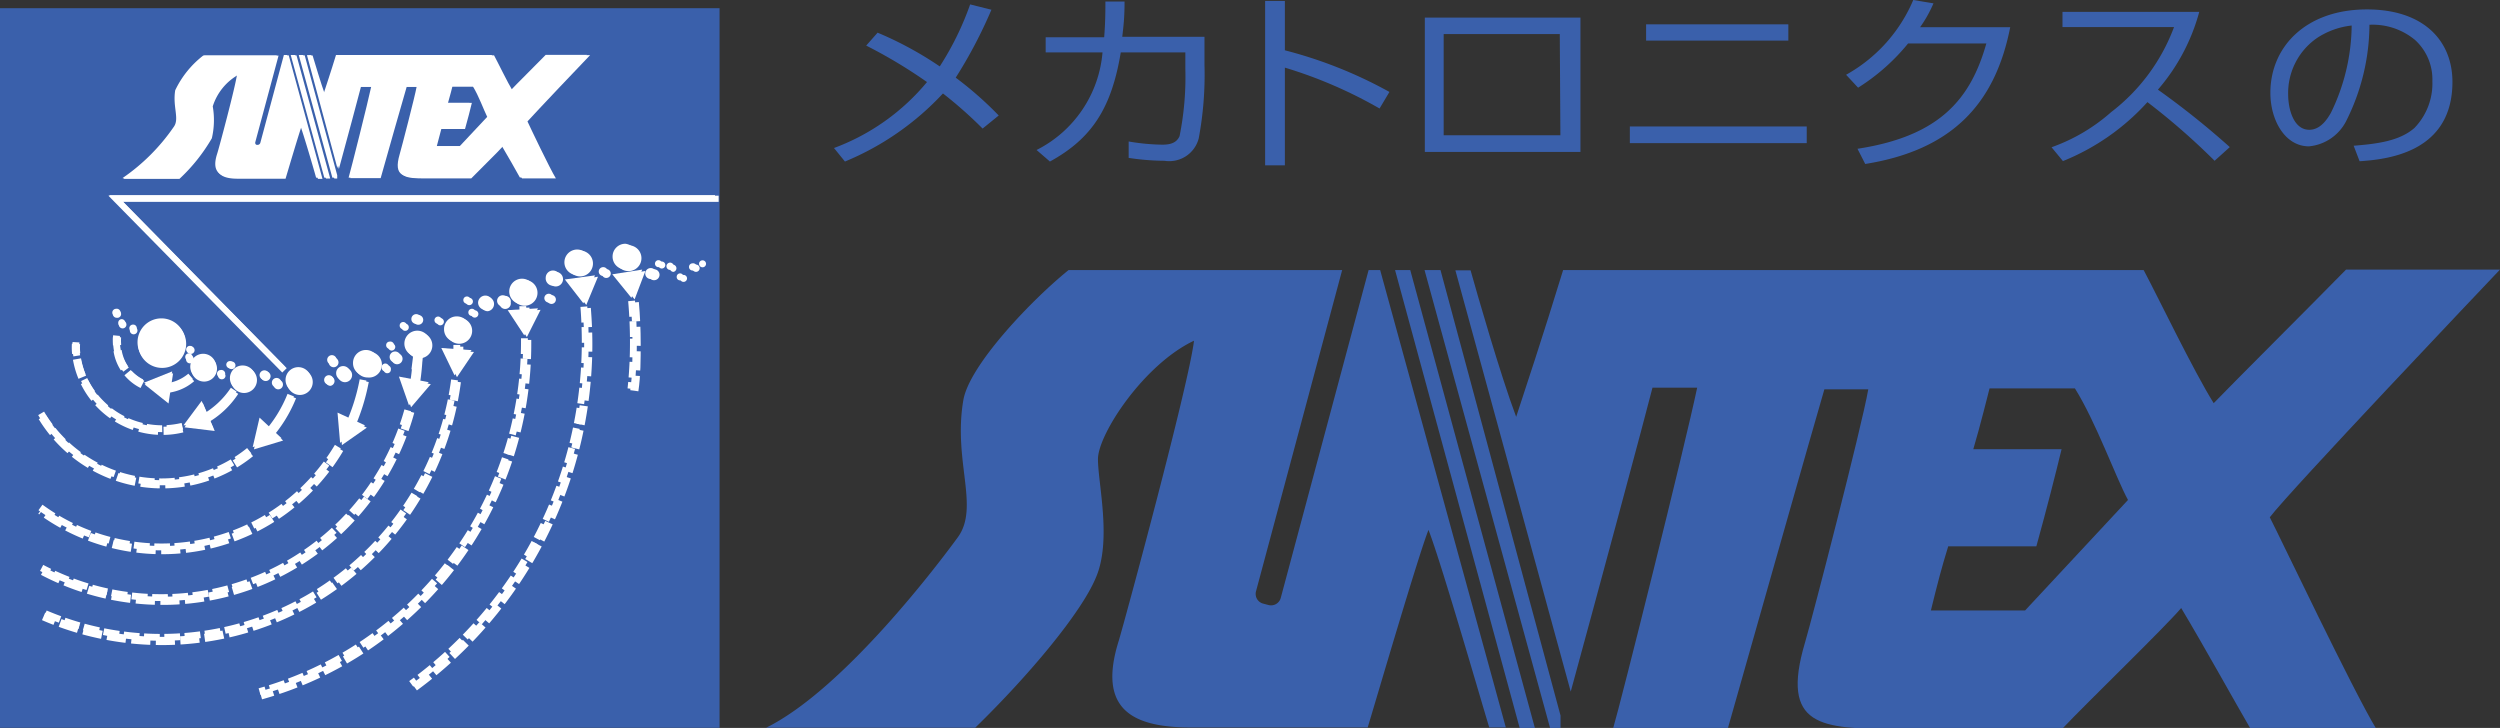 <svg xmlns="http://www.w3.org/2000/svg" viewBox="0 0 164.51 47.9"><rect x="0" y="0" width="164.51" height="47.9" fill="#333333" stroke="none"/><defs><style>.cls-1{fill:#3a60ab;}.cls-10,.cls-2,.cls-3,.cls-4,.cls-6,.cls-7,.cls-8,.cls-9{fill:none;stroke:#fff;}.cls-2,.cls-3,.cls-4{stroke-width:0.45px;}.cls-3{stroke-dasharray:3.18 0.45;}.cls-4{stroke-dasharray:1.04 0.3;}.cls-5{fill:#fff;}.cls-6{stroke-width:0.34px;}.cls-7,.cls-8,.cls-9{stroke-width:0.54px;}.cls-8{stroke-dasharray:3.83 0.54;}.cls-9{stroke-dasharray:1.25 0.36;}.cls-10{stroke-width:0.41px;}</style></defs><g id="レイヤー_2" data-name="レイヤー 2"><g id="ヘッダー"><path class="cls-1" d="M100,47.9h1L92.8,17.77h-1Z"/><path class="cls-1" d="M164.51,17.74H154.38c-2.35,2.4-7.34,7.37-8.71,8.79-1.32-2.1-3.72-7.1-4.61-8.76l-38.2,0c-1.27,4.16-2.59,8.14-3.09,9.66-1-2.64-2.59-8.17-3-9.64h-1l7.59,27.72c1.66-6.06,5-18.47,5.38-20h2.94c-.79,3.78-5,20.64-5.54,22.45h7.55c.83-2.93,5.88-20.73,6.36-22.34h2.89c-.44,2.5-3.7,15.1-4.16,16.65-1.66,5.58,1.08,5.69,5.92,5.69h11c1.66-1.76,6.75-6.67,7.83-7.95,1.47,2.45,3.67,6.42,4.56,7.94h8.27c-1.52-2.5-6.27-12.49-7-13.91C150.71,32.27,163.39,18.92,164.51,17.74ZM133.26,40.17h-6.2c.47-1.91.69-2.75,1.14-4.22H134c.69-2.49,1.26-4.74,1.66-6.39h-5.81c.4-1.32,1.07-4,1.07-4h5.62c1.39,2.23,2.68,5.84,3.49,7.34Z"/><path class="cls-1" d="M90.82,17.77h-.76L84.28,39.34a.66.66,0,0,1-.82.47l-.34-.09a.66.66,0,0,1-.47-.81l5.67-21.14h-18C68,19.63,63.78,24,63.39,26.34c-.68,4,1.08,7-.35,9C61.83,37,55.55,45.35,50.41,47.89H64.17c3.72-3.63,7-7.63,7.93-9.85,1.08-2.45.15-6.21.15-7.83s3-6.22,6.32-7.79C78.23,25.31,74,40.9,73.62,42.16c-1.42,4.51.88,5.71,4.75,5.71H90c.78-2.59,3.33-11.3,4-13,.83,2.11,3.47,11.28,4,13h1.09Z"/><path class="cls-1" d="M94.79,17.77H93.74L102,47.9h.69v-.81Z"/><path class="cls-1" d="M64.66,8.46a27.76,27.76,0,0,0-2.61-2.31,18.37,18.37,0,0,1-6.45,4.48l-.72-.89A14.49,14.49,0,0,0,61,5.4,32.5,32.5,0,0,0,57,3l.75-.85a23.28,23.28,0,0,1,4.09,2.22,19.39,19.39,0,0,0,2-4.08l1.4.35a30.75,30.75,0,0,1-2.35,4.47,23.44,23.44,0,0,1,2.83,2.49Z"/><path class="cls-1" d="M79.26,2.42V4.26a22.83,22.83,0,0,1-.38,4.85,2,2,0,0,1-2.25,1.47,16.16,16.16,0,0,1-2.36-.19V9.31a14,14,0,0,0,2.22.21c.57,0,.94-.14,1.13-.56A19.72,19.72,0,0,0,78,4.51V3.45H73.75c-.61,3.7-1.93,5.68-4.66,7.18l-.88-.76a7.93,7.93,0,0,0,4.34-6.42H68.81v-1h3.85c.07-.92.08-1.52.08-2.35L74,.1c0,1.1-.07,1.6-.15,2.32Z"/><path class="cls-1" d="M84.55.06V3.31a29.14,29.14,0,0,1,6.88,2.74l-.65,1.09a29.67,29.67,0,0,0-6.23-2.69v6.43h-1.3V.06Z"/><path class="cls-1" d="M102.68,8.9H95V2.24h7.64ZM93.76,1.16V10H104V1.16Z"/><path class="cls-1" d="M108.32,1.6V2.67h9.36V1.6Zm-1.07,6.72v1.1h11.64V8.32Z"/><path class="cls-1" d="M132.28,1.79c-1,5.09-3.87,8.09-9.54,9l-.51-1c5.43-.83,7.45-3.29,8.48-6.93h-5.15a13.46,13.46,0,0,1-3.29,2.91l-.79-.85A10.14,10.14,0,0,0,125.9,0l1.33.22a8.26,8.26,0,0,1-.88,1.57Z"/><path class="cls-1" d="M135.75,10.6a15.1,15.1,0,0,0,5.56-3.88,44.83,44.83,0,0,1,4.42,3.86l1-.9A54,54,0,0,0,142,5.9,13,13,0,0,0,144.72.78h-9v1h7.34a12.55,12.55,0,0,1-4.14,5.6A11.93,11.93,0,0,1,135,9.69Z"/><path class="cls-1" d="M154.88,9.59c1.48-.12,3-.29,4-1.17a4.21,4.21,0,0,0,1.18-3.08,3.51,3.51,0,0,0-1.14-2.71,4.36,4.36,0,0,0-3-1A14.24,14.24,0,0,1,154.37,8a3.07,3.07,0,0,1-2.43,1.63c-1.58,0-2.54-1.72-2.54-3.52,0-3.05,2.36-5.49,6.35-5.49,3.76,0,5.63,2.08,5.63,4.77,0,4.66-4.31,5.1-6.11,5.22ZM152.5,2.48a4.4,4.4,0,0,0-1.93,3.74c0,.92.34,2.32,1.39,2.32.71,0,1.16-.65,1.43-1.13a13.35,13.35,0,0,0,1.36-5.73A5.16,5.16,0,0,0,152.5,2.48Z"/><path class="cls-2" d="M23.89,25a13,13,0,0,1-1,3.12"/><path class="cls-2" d="M27.43,22.51c0,.4,0,.79-.05,1.18a15.77,15.77,0,0,1-.22,1.83"/><path class="cls-2" d="M30.06,22.7c0,.44,0,.87,0,1.3"/><path class="cls-3" d="M34.4,20.15c0,.37.07.74.08,1.12"/><path class="cls-4" d="M9.32,25.17a3,3,0,0,1-1.65-2.66,2.12,2.12,0,0,1,0-.44"/><path class="cls-4" d="M12,28.05a5.92,5.92,0,0,1-1.34.16A5.69,5.69,0,0,1,5,23a3.87,3.87,0,0,1,0-.48"/><path class="cls-4" d="M16.4,29.66A9.19,9.19,0,0,1,2.62,27.05"/><path class="cls-4" d="M22.23,29.39a13.5,13.5,0,0,1-19.57,4"/><path class="cls-4" d="M26.83,27A16.83,16.83,0,0,1,2.74,37.37"/><path class="cls-4" d="M29.91,25a19.46,19.46,0,0,1-27,15.35"/><path class="cls-4" d="M34.51,22.26v.25a23.91,23.91,0,0,1-17.43,23"/><path class="cls-4" d="M38.42,20.18c.06.77.09,1.55.09,2.33A27.8,27.8,0,0,1,27.06,45"/><path class="cls-4" d="M41.56,19.8c.08.9.12,1.8.12,2.71a28.29,28.29,0,0,1-.16,3.07"/><polygon class="cls-5" points="22.38 29.14 22.21 27.15 24.02 27.99 22.38 29.14"/><polygon class="cls-5" points="26.91 26.67 26.25 24.78 28.21 25.15 26.91 26.67"/><polygon class="cls-5" points="29.91 24.7 29.04 22.9 31.03 23.04 29.91 24.7"/><polygon class="cls-5" points="34.5 22.07 33.41 20.41 35.4 20.29 34.5 22.07"/><polygon class="cls-5" points="38.39 19.96 37.17 18.39 39.15 18.12 38.39 19.96"/><polygon class="cls-5" points="41.55 19.6 40.29 18.05 42.26 17.74 41.55 19.6"/><path class="cls-5" d="M21.34,11.69h.28L19.41,3.62h-.28Z"/><path class="cls-5" d="M38.63,3.61H35.91c-.62.64-2,2-2.33,2.36-.35-.57-1-1.91-1.23-2.35H22.11c-.34,1.12-.7,2.18-.83,2.59-.26-.71-.7-2.19-.81-2.58H20.2l2,7.43c.44-1.63,1.34-5,1.45-5.37h.78c-.21,1-1.35,5.53-1.49,6h2c.22-.79,1.58-5.55,1.71-6h.77c-.12.67-1,4.05-1.12,4.46-.44,1.5.29,1.53,1.59,1.53h3c.44-.47,1.8-1.79,2.1-2.13.39.66,1,1.72,1.22,2.13h2.21C36,11,34.76,8.34,34.58,8,34.93,7.5,38.33,3.92,38.63,3.61Zm-8.37,6H28.59c.14-.51.19-.74.31-1.13h1.55c.18-.67.33-1.27.44-1.71H29.33c.11-.36.29-1.08.29-1.08h1.5c.38.61.72,1.56.94,2Z"/><path class="cls-5" d="M18.88,3.62h-.2L17.13,9.4a.19.19,0,0,1-.22.13l-.09,0a.17.17,0,0,1-.12-.22l1.51-5.66H13.38a6.31,6.31,0,0,0-1.85,2.29c-.18,1.08.29,1.87-.09,2.4a13,13,0,0,1-3.38,3.38h3.68a11.12,11.12,0,0,0,2.13-2.64,5.17,5.17,0,0,0,0-2.1A3.56,3.56,0,0,1,15.6,4.87c-.09.77-1.22,5-1.32,5.28-.38,1.21.23,1.53,1.27,1.53h3.12c.21-.69.89-3,1.07-3.47.22.57.93,3,1.06,3.48h.29Z"/><path class="cls-5" d="M19.94,3.62h-.28l2.21,8.07h.19v-.21Z"/><polyline class="cls-6" points="18.63 24.25 7.58 13.01 47.05 13.01"/><path class="cls-5" d="M18.79,25a.84.84,0,0,1,1.68,0,.84.84,0,0,1-1.68,0Z"/><path class="cls-5" d="M23.23,23.9a.85.85,0,1,1,.85.83A.83.83,0,0,1,23.23,23.9Z"/><path class="cls-5" d="M26.61,22.62a.85.85,0,1,1,.84.84A.85.85,0,0,1,26.61,22.62Z"/><path class="cls-5" d="M29.22,21.66a.83.83,0,0,1,.84-.84.84.84,0,0,1,.85.84.85.85,0,0,1-.85.85A.84.84,0,0,1,29.22,21.66Z"/><path class="cls-5" d="M33.51,19.18a.84.84,0,1,1,.84.84A.84.84,0,0,1,33.51,19.18Z"/><path class="cls-5" d="M37.14,17.25a.84.84,0,1,1,.84.85A.84.84,0,0,1,37.14,17.25Z"/><path class="cls-5" d="M40.31,16.88a.84.84,0,0,1,.84-.84.85.85,0,0,1,0,1.69A.84.84,0,0,1,40.31,16.88Z"/><path class="cls-5" d="M21.33,25a.31.31,0,0,1,.31-.31.31.31,0,1,1,0,.62A.31.31,0,0,1,21.33,25Z"/><path class="cls-5" d="M25.12,24.21a.24.24,0,1,1,.47,0,.23.23,0,0,1-.23.23A.23.23,0,0,1,25.12,24.21Z"/><path class="cls-5" d="M25.41,22.71a.23.23,0,0,1,.23-.23.24.24,0,1,1,0,.47A.23.23,0,0,1,25.41,22.71Z"/><path class="cls-5" d="M26.3,21.43a.23.23,0,0,1,.23-.24.24.24,0,0,1,.24.24.23.23,0,0,1-.24.23A.23.23,0,0,1,26.3,21.43Z"/><path class="cls-5" d="M28.59,21.07a.24.24,0,1,1,.48,0,.24.24,0,0,1-.48,0Z"/><path class="cls-5" d="M30.49,19.74a.23.23,0,0,1,.23-.23.23.23,0,0,1,.24.23.24.24,0,0,1-.24.24A.23.23,0,0,1,30.49,19.74Z"/><path class="cls-5" d="M30.82,20.55a.23.23,0,0,1,.23-.23.23.23,0,0,1,.24.23.24.24,0,0,1-.24.24A.23.23,0,0,1,30.82,20.55Z"/><path class="cls-5" d="M35.82,19.62a.29.29,0,0,1,.28-.29.29.29,0,0,1,.3.29.3.3,0,0,1-.3.29A.3.3,0,0,1,35.82,19.62Z"/><path class="cls-5" d="M39.4,17.87a.29.29,0,0,1,.3-.29.29.29,0,0,1,0,.58A.29.29,0,0,1,39.4,17.87Z"/><path class="cls-5" d="M42.46,18a.36.36,0,0,1,.36-.36.37.37,0,0,1,.37.36.37.37,0,0,1-.37.36A.36.36,0,0,1,42.46,18Z"/><path class="cls-5" d="M27.07,21a.32.32,0,1,1,.31.31A.31.31,0,0,1,27.07,21Z"/><path class="cls-5" d="M31.46,19.92a.48.48,0,0,1,.48-.47.47.47,0,0,1,0,.94A.48.48,0,0,1,31.46,19.92Z"/><path class="cls-5" d="M35.91,18.28a.48.48,0,0,1,.47-.48.48.48,0,0,1,0,1A.48.48,0,0,1,35.91,18.28Z"/><path class="cls-5" d="M32.71,19.8a.37.37,0,1,1,.37.37A.38.38,0,0,1,32.71,19.8Z"/><path class="cls-5" d="M21.53,23.67a.31.31,0,1,1,.31.32A.31.31,0,0,1,21.53,23.67Z"/><path class="cls-5" d="M25.64,23.49a.36.36,0,1,1,.36.36A.36.36,0,0,1,25.64,23.49Z"/><path class="cls-5" d="M22.12,24.56a.46.46,0,0,1,.46-.47.47.47,0,0,1,.47.47.48.48,0,0,1-.47.47A.47.47,0,0,1,22.12,24.56Z"/><path class="cls-5" d="M43.1,17.35a.23.23,0,0,1,.46,0,.23.23,0,1,1-.46,0Z"/><path class="cls-5" d="M43.86,17.57a.24.24,0,1,1,.47,0,.24.24,0,0,1-.47,0Z"/><path class="cls-5" d="M44.53,18.22a.22.22,0,0,1,.22-.23.23.23,0,0,1,.23.23.23.23,0,0,1-.23.23A.22.22,0,0,1,44.53,18.22Z"/><path class="cls-5" d="M45.34,17.57a.23.23,0,0,1,.22-.24.24.24,0,1,1,0,.47A.23.23,0,0,1,45.34,17.57Z"/><path class="cls-5" d="M46,17.36a.23.23,0,0,1,.23-.23.23.23,0,0,1,0,.46A.23.23,0,0,1,46,17.36Z"/><rect class="cls-1" y="0.54" width="47.35" height="47.35"/><path class="cls-7" d="M12.6,24.88a2.93,2.93,0,0,1-1.93.72"/><path class="cls-7" d="M15.45,25.77a5.67,5.67,0,0,1-2,1.86"/><path class="cls-7" d="M19.23,26.11a9,9,0,0,1-1.66,2.66"/><path class="cls-7" d="M24,25.09a13.34,13.34,0,0,1-1,3.14"/><path class="cls-7" d="M27.57,22.63c0,.4,0,.79-.05,1.18a15.67,15.67,0,0,1-.23,1.84"/><path class="cls-7" d="M30.22,22.81c0,.44,0,.88-.06,1.31"/><path class="cls-8" d="M34.57,20.25c0,.37.07.75.09,1.12"/><path class="cls-9" d="M9.37,25.29A3,3,0,0,1,7.7,22.63a3.29,3.29,0,0,1,0-.45"/><path class="cls-9" d="M12,28.19a5.48,5.48,0,0,1-1.35.16A5.71,5.71,0,0,1,5,23.11a3.85,3.85,0,0,1,0-.48"/><path class="cls-9" d="M16.48,29.81A9.24,9.24,0,0,1,2.63,27.19"/><path class="cls-9" d="M22.35,29.54A13.56,13.56,0,0,1,2.68,33.59"/><path class="cls-9" d="M27,27.09A16.9,16.9,0,0,1,2.75,37.55"/><path class="cls-9" d="M30.06,25.12A19.56,19.56,0,0,1,2.87,40.56"/><path class="cls-9" d="M34.69,22.37v.26A24,24,0,0,1,17.17,45.76"/><path class="cls-9" d="M38.61,20.28c.06.77.1,1.56.1,2.35A28,28,0,0,1,27.2,45.27"/><path class="cls-9" d="M41.77,19.9q.12,1.35.12,2.73c0,1,0,2.07-.15,3.08"/><polygon class="cls-5" points="9.52 25.3 11.39 24.56 11.09 26.55 9.52 25.3"/><polygon class="cls-5" points="12.14 28.12 13.34 26.51 14.13 28.36 12.14 28.12"/><polygon class="cls-5" points="16.71 29.57 17.16 27.62 18.63 28.99 16.71 29.57"/><polygon class="cls-5" points="22.5 29.29 22.32 27.29 24.14 28.14 22.5 29.29"/><polygon class="cls-5" points="27.05 26.8 26.38 24.91 28.35 25.28 27.05 26.8"/><polygon class="cls-5" points="30.07 24.82 29.19 23.02 31.19 23.16 30.07 24.82"/><polygon class="cls-5" points="34.67 22.18 33.58 20.51 35.57 20.39 34.67 22.18"/><polygon class="cls-5" points="38.58 20.07 37.36 18.48 39.35 18.21 38.58 20.07"/><polygon class="cls-5" points="41.76 19.7 40.49 18.15 42.47 17.83 41.76 19.7"/><path class="cls-5" d="M21.45,11.75h.28L19.51,3.64h-.28Z"/><path class="cls-5" d="M38.83,3.63H36.1c-.64.64-2,2-2.35,2.37-.35-.57-1-1.92-1.24-2.36H22.23c-.35,1.12-.71,2.19-.84,2.6-.26-.71-.7-2.2-.82-2.59H20.3l2,7.47c.45-1.64,1.35-5,1.45-5.4h.79c-.21,1-1.36,5.56-1.49,6h2c.22-.79,1.58-5.58,1.71-6h.78c-.12.68-1,4.07-1.13,4.48-.44,1.51.29,1.54,1.6,1.54h3c.45-.47,1.82-1.8,2.11-2.14.4.66,1,1.73,1.23,2.14h2.23c-.41-.67-1.69-3.36-1.87-3.75C35.11,7.54,38.52,3.94,38.83,3.63Zm-8.42,6H28.74c.13-.51.19-.74.3-1.14H30.6c.19-.67.34-1.27.45-1.72H29.48c.11-.36.29-1.08.29-1.08h1.51c.38.61.72,1.57.94,2Z"/><path class="cls-5" d="M19,3.64h-.21l-1.55,5.8a.18.18,0,0,1-.22.13l-.09,0a.18.18,0,0,1-.13-.22l1.53-5.69H13.45a6.27,6.27,0,0,0-1.86,2.3c-.18,1.09.29,1.87-.09,2.42a13.13,13.13,0,0,1-3.4,3.39h3.71A11.6,11.6,0,0,0,13.94,9.1,5.26,5.26,0,0,0,14,7a3.65,3.65,0,0,1,1.7-2.09c-.09.77-1.23,5-1.33,5.31-.39,1.22.23,1.54,1.28,1.54h3.14c.21-.7.89-3,1.07-3.49.22.57.93,3,1.06,3.5h.3Z"/><path class="cls-5" d="M20.05,3.64h-.28L22,11.75h.19v-.22Z"/><polyline class="cls-10" points="18.72 24.37 7.62 13.08 47.29 13.08"/><path class="cls-5" d="M9.09,22.63a1.58,1.58,0,1,1,1.58,1.58A1.58,1.58,0,0,1,9.09,22.63Z"/><path class="cls-5" d="M12.59,24.26a.85.85,0,0,1,.84-.85.85.85,0,0,1,0,1.7A.84.84,0,0,1,12.59,24.26Z"/><path class="cls-5" d="M15.21,25a.84.84,0,0,1,.84-.84.85.85,0,1,1-.84.84Z"/><path class="cls-5" d="M18.88,25.14a.85.85,0,1,1,.85.85A.86.86,0,0,1,18.88,25.14Z"/><path class="cls-5" d="M23.35,24a.84.84,0,0,1,.84-.85.85.85,0,1,1,0,1.69A.84.84,0,0,1,23.35,24Z"/><path class="cls-5" d="M26.75,22.74a.85.85,0,1,1,.84.84A.85.85,0,0,1,26.75,22.74Z"/><path class="cls-5" d="M29.37,21.77a.85.85,0,1,1,.85.85A.85.85,0,0,1,29.37,21.77Z"/><path class="cls-5" d="M33.67,19.27a.85.85,0,1,1,.85.85A.85.85,0,0,1,33.67,19.27Z"/><path class="cls-5" d="M37.32,17.34a.85.85,0,1,1,.85.85A.86.86,0,0,1,37.32,17.34Z"/><path class="cls-5" d="M40.51,17a.85.85,0,1,1,.84.84A.84.84,0,0,1,40.51,17Z"/><path class="cls-5" d="M7.43,20.67a.25.25,0,0,1,.24-.25.25.25,0,1,1,0,.49A.24.24,0,0,1,7.43,20.67Z"/><path class="cls-5" d="M7.82,21.37a.25.25,0,1,1,.24.24A.25.25,0,0,1,7.82,21.37Z"/><path class="cls-5" d="M8.55,21.7A.25.25,0,1,1,8.8,22,.25.25,0,0,1,8.55,21.7Z"/><path class="cls-5" d="M12.31,23.09a.25.25,0,1,1,.49,0,.25.25,0,0,1-.49,0Z"/><path class="cls-5" d="M12.25,23.61a.24.24,0,0,1,.24-.24.24.24,0,0,1,.25.24.25.25,0,1,1-.49,0Z"/><path class="cls-5" d="M14.35,24.72a.25.25,0,0,1,.49,0,.24.24,0,0,1-.25.24A.24.24,0,0,1,14.35,24.72Z"/><path class="cls-5" d="M15,24.09a.25.25,0,1,1,.49,0,.25.25,0,0,1-.49,0Z"/><path class="cls-5" d="M18,25.31a.31.31,0,0,1,.31-.31.3.3,0,0,1,.31.31.31.31,0,0,1-.31.31A.31.31,0,0,1,18,25.31Z"/><path class="cls-5" d="M17.17,24.81a.32.32,0,1,1,.63,0,.32.32,0,0,1-.63,0Z"/><path class="cls-5" d="M21.43,25.08a.32.32,0,0,1,.32-.32.32.32,0,0,1,0,.63A.32.32,0,0,1,21.43,25.08Z"/><path class="cls-5" d="M25.25,24.33a.24.24,0,1,1,.47,0,.23.23,0,0,1-.24.23A.23.23,0,0,1,25.25,24.33Z"/><path class="cls-5" d="M25.54,22.83a.23.23,0,0,1,.23-.23.23.23,0,0,1,.24.23.24.24,0,0,1-.24.24A.24.24,0,0,1,25.54,22.83Z"/><path class="cls-5" d="M26.43,21.54a.24.24,0,0,1,.24-.24.23.23,0,0,1,.23.24.23.23,0,0,1-.23.23A.23.23,0,0,1,26.43,21.54Z"/><path class="cls-5" d="M28.74,21.17a.24.24,0,0,1,.23-.24.24.24,0,0,1,0,.48A.24.24,0,0,1,28.74,21.17Z"/><path class="cls-5" d="M30.64,19.84a.24.24,0,0,1,.24-.24.24.24,0,0,1,0,.48A.24.24,0,0,1,30.64,19.84Z"/><path class="cls-5" d="M31,20.66a.24.24,0,1,1,.48,0,.24.24,0,0,1-.48,0Z"/><path class="cls-5" d="M36,19.71a.29.29,0,0,1,.58,0,.29.29,0,1,1-.58,0Z"/><path class="cls-5" d="M39.61,18a.28.28,0,0,1,.29-.29.29.29,0,0,1,0,.58A.28.28,0,0,1,39.61,18Z"/><path class="cls-5" d="M42.67,18.08a.37.37,0,0,1,.37-.36.36.36,0,1,1,0,.72A.37.37,0,0,1,42.67,18.08Z"/><path class="cls-5" d="M27.21,21.06a.32.32,0,1,1,.31.31A.31.31,0,0,1,27.21,21.06Z"/><path class="cls-5" d="M31.62,20a.48.48,0,0,1,.48-.47.48.48,0,0,1,0,.95A.48.48,0,0,1,31.62,20Z"/><path class="cls-5" d="M36.09,18.37a.48.48,0,1,1,.48.48A.48.48,0,0,1,36.09,18.37Z"/><path class="cls-5" d="M32.88,19.9a.37.37,0,1,1,.73,0,.37.37,0,1,1-.73,0Z"/><path class="cls-5" d="M21.64,23.79a.32.32,0,0,1,.63,0,.32.32,0,1,1-.63,0Z"/><path class="cls-5" d="M25.77,23.61a.36.36,0,0,1,.72,0,.36.36,0,1,1-.72,0Z"/><path class="cls-5" d="M22.23,24.69a.47.47,0,1,1,.47.46A.47.47,0,0,1,22.23,24.69Z"/><path class="cls-5" d="M43.32,17.43a.23.23,0,1,1,.23.24A.23.23,0,0,1,43.32,17.43Z"/><path class="cls-5" d="M44.08,17.66a.24.24,0,0,1,.24-.24.24.24,0,0,1,0,.47A.24.24,0,0,1,44.08,17.66Z"/><path class="cls-5" d="M44.75,18.31a.23.23,0,1,1,.23.24A.23.23,0,0,1,44.75,18.31Z"/><path class="cls-5" d="M45.56,17.66a.24.24,0,1,1,.23.23A.24.24,0,0,1,45.56,17.66Z"/><path class="cls-2" d="M12.54,24.76a3,3,0,0,1-1.92.71"/><path class="cls-2" d="M15.38,25.64a5.85,5.85,0,0,1-2,1.86"/><path class="cls-2" d="M19.13,26a8.75,8.75,0,0,1-1.65,2.65"/><path class="cls-2" d="M23.89,25a13,13,0,0,1-1,3.12"/><path class="cls-2" d="M27.43,22.51c0,.4,0,.79-.05,1.18a15.77,15.77,0,0,1-.22,1.83"/><path class="cls-2" d="M30.06,22.7c0,.44,0,.87,0,1.3"/><path class="cls-3" d="M34.4,20.15c0,.37.07.74.08,1.12"/><path class="cls-4" d="M9.32,25.17a3,3,0,0,1-1.65-2.66,2.12,2.12,0,0,1,0-.44"/><path class="cls-4" d="M12,28.05a5.92,5.92,0,0,1-1.34.16A5.69,5.69,0,0,1,5,23a3.87,3.87,0,0,1,0-.48"/><path class="cls-4" d="M16.4,29.66A9.19,9.19,0,0,1,2.62,27.05"/><path class="cls-4" d="M22.23,29.39a13.5,13.5,0,0,1-19.57,4"/><path class="cls-4" d="M26.83,27A16.83,16.83,0,0,1,2.74,37.37"/><path class="cls-4" d="M29.91,25a19.46,19.46,0,0,1-27,15.35"/><path class="cls-4" d="M34.51,22.26v.25a23.91,23.91,0,0,1-17.43,23"/><path class="cls-4" d="M38.42,20.18c.06.77.09,1.55.09,2.33A27.8,27.8,0,0,1,27.06,45"/><path class="cls-4" d="M41.56,19.8c.08.9.12,1.8.12,2.71a28.29,28.29,0,0,1-.16,3.07"/><polygon class="cls-5" points="9.48 25.18 11.33 24.44 11.04 26.42 9.48 25.18"/><polygon class="cls-5" points="12.08 27.98 13.27 26.38 14.05 28.21 12.08 27.98"/><polygon class="cls-5" points="16.63 29.42 17.08 27.48 18.53 28.84 16.63 29.42"/><polygon class="cls-5" points="22.38 29.14 22.21 27.15 24.02 27.99 22.38 29.14"/><polygon class="cls-5" points="26.91 26.67 26.25 24.78 28.21 25.15 26.91 26.67"/><polygon class="cls-5" points="29.91 24.7 29.04 22.9 31.03 23.04 29.91 24.7"/><polygon class="cls-5" points="34.5 22.07 33.41 20.41 35.4 20.29 34.5 22.07"/><polygon class="cls-5" points="38.39 19.96 37.17 18.39 39.15 18.12 38.39 19.96"/><polygon class="cls-5" points="41.55 19.6 40.29 18.05 42.26 17.74 41.55 19.6"/><path class="cls-5" d="M21.34,11.69h.28L19.41,3.62h-.28Z"/><path class="cls-5" d="M38.63,3.61H35.91c-.62.64-2,2-2.33,2.36-.35-.57-1-1.91-1.23-2.35H22.11c-.34,1.12-.7,2.18-.83,2.59-.26-.71-.7-2.19-.81-2.58H20.2l2,7.43c.44-1.63,1.34-5,1.45-5.37h.78c-.21,1-1.35,5.53-1.49,6h2c.22-.79,1.58-5.55,1.71-6h.77c-.12.67-1,4.05-1.12,4.46-.44,1.5.29,1.53,1.59,1.53h3c.44-.47,1.8-1.79,2.1-2.13.39.66,1,1.72,1.22,2.13h2.21C36,11,34.76,8.34,34.58,8,34.93,7.5,38.33,3.92,38.63,3.61Zm-8.37,6H28.59c.14-.51.19-.74.31-1.13h1.55c.18-.67.33-1.27.44-1.71H29.33c.11-.36.29-1.08.29-1.08h1.5c.38.61.72,1.56.94,2Z"/><path class="cls-5" d="M18.88,3.62h-.2L17.13,9.4a.19.19,0,0,1-.22.13l-.09,0a.17.17,0,0,1-.12-.22l1.51-5.66H13.38a6.31,6.31,0,0,0-1.85,2.29c-.18,1.08.29,1.87-.09,2.4a13,13,0,0,1-3.38,3.38h3.68a11.12,11.12,0,0,0,2.13-2.64,5.17,5.17,0,0,0,0-2.1A3.56,3.56,0,0,1,15.6,4.87c-.09.77-1.22,5-1.32,5.28-.38,1.21.23,1.53,1.27,1.53h3.12c.21-.69.89-3,1.07-3.47.22.57.93,3,1.06,3.48h.29Z"/><path class="cls-5" d="M19.94,3.62h-.28l2.21,8.07h.19v-.21Z"/><polyline class="cls-6" points="18.63 24.25 7.58 13.01 47.05 13.01"/><path class="cls-5" d="M9.05,22.51a1.57,1.57,0,1,1,1.57,1.58A1.57,1.57,0,0,1,9.05,22.51Z"/><path class="cls-5" d="M12.52,24.14a.85.85,0,1,1,.84.84A.85.85,0,0,1,12.52,24.14Z"/><path class="cls-5" d="M15.13,24.89a.83.83,0,0,1,.84-.84.84.84,0,1,1,0,1.68A.84.84,0,0,1,15.13,24.89Z"/><path class="cls-5" d="M18.79,25a.84.84,0,0,1,1.68,0,.84.84,0,0,1-1.68,0Z"/><path class="cls-5" d="M23.23,23.9a.85.85,0,1,1,.85.83A.83.83,0,0,1,23.23,23.9Z"/><path class="cls-5" d="M26.61,22.62a.85.85,0,1,1,.84.84A.85.85,0,0,1,26.61,22.62Z"/><path class="cls-5" d="M29.22,21.66a.83.83,0,0,1,.84-.84.84.84,0,0,1,.85.84.85.85,0,0,1-.85.85A.84.84,0,0,1,29.22,21.66Z"/><path class="cls-5" d="M33.51,19.18a.84.84,0,1,1,.84.84A.84.84,0,0,1,33.51,19.18Z"/><path class="cls-5" d="M37.14,17.25a.84.84,0,1,1,.84.85A.84.84,0,0,1,37.14,17.25Z"/><path class="cls-5" d="M40.31,16.88a.84.84,0,0,1,.84-.84.85.85,0,0,1,0,1.69A.84.84,0,0,1,40.31,16.88Z"/><path class="cls-5" d="M7.39,20.57a.25.25,0,0,1,.24-.25.25.25,0,1,1,0,.49A.24.24,0,0,1,7.39,20.57Z"/><path class="cls-5" d="M7.78,21.26A.24.24,0,0,1,8,21a.25.25,0,0,1,.25.24A.25.25,0,0,1,8,21.5.24.24,0,0,1,7.78,21.26Z"/><path class="cls-5" d="M8.51,21.6a.24.24,0,0,1,.24-.24A.23.23,0,0,1,9,21.6a.24.24,0,0,1-.24.24A.24.24,0,0,1,8.51,21.6Z"/><path class="cls-5" d="M12.25,23a.24.24,0,0,1,.25-.24.23.23,0,0,1,.23.24.23.23,0,0,1-.23.24A.25.25,0,0,1,12.25,23Z"/><path class="cls-5" d="M12.19,23.49a.24.24,0,0,1,.24-.24.24.24,0,0,1,.24.24.24.24,0,0,1-.24.25A.25.25,0,0,1,12.19,23.49Z"/><path class="cls-5" d="M14.28,24.59a.24.24,0,0,1,.24-.24.25.25,0,1,1,0,.49A.25.25,0,0,1,14.28,24.59Z"/><path class="cls-5" d="M14.89,24a.24.24,0,1,1,.24.24A.25.25,0,0,1,14.89,24Z"/><path class="cls-5" d="M17.89,25.18a.31.31,0,1,1,.62,0,.31.31,0,0,1-.62,0Z"/><path class="cls-5" d="M17.08,24.68a.32.32,0,0,1,.32-.31.31.31,0,0,1,.31.31.31.31,0,0,1-.31.31A.31.31,0,0,1,17.08,24.68Z"/><path class="cls-5" d="M21.33,25a.31.31,0,0,1,.31-.31.31.31,0,1,1,0,.62A.31.31,0,0,1,21.33,25Z"/><path class="cls-5" d="M25.12,24.21a.24.24,0,1,1,.47,0,.23.23,0,0,1-.23.23A.23.23,0,0,1,25.12,24.21Z"/><path class="cls-5" d="M25.41,22.71a.23.23,0,0,1,.23-.23.24.24,0,1,1,0,.47A.23.23,0,0,1,25.41,22.71Z"/><path class="cls-5" d="M26.3,21.43a.23.23,0,0,1,.23-.24.24.24,0,0,1,.24.24.23.23,0,0,1-.24.23A.23.23,0,0,1,26.3,21.43Z"/><path class="cls-5" d="M28.59,21.07a.24.24,0,1,1,.48,0,.24.24,0,0,1-.48,0Z"/><path class="cls-5" d="M30.49,19.74a.23.23,0,0,1,.23-.23.23.23,0,0,1,.24.23.24.24,0,0,1-.24.24A.23.23,0,0,1,30.49,19.74Z"/><path class="cls-5" d="M30.82,20.55a.23.23,0,0,1,.23-.23.23.23,0,0,1,.24.23.24.24,0,0,1-.24.24A.23.23,0,0,1,30.82,20.55Z"/><path class="cls-5" d="M35.82,19.62a.29.29,0,0,1,.28-.29.29.29,0,0,1,.3.29.3.3,0,0,1-.3.29A.3.3,0,0,1,35.82,19.62Z"/><path class="cls-5" d="M39.4,17.87a.29.29,0,0,1,.3-.29.29.29,0,0,1,0,.58A.29.29,0,0,1,39.4,17.87Z"/><path class="cls-5" d="M42.46,18a.36.36,0,0,1,.36-.36.37.37,0,0,1,.37.36.37.37,0,0,1-.37.36A.36.36,0,0,1,42.46,18Z"/><path class="cls-5" d="M27.07,21a.32.32,0,1,1,.31.31A.31.31,0,0,1,27.07,21Z"/><path class="cls-5" d="M31.46,19.92a.48.48,0,0,1,.48-.47.47.47,0,0,1,0,.94A.48.48,0,0,1,31.46,19.92Z"/><path class="cls-5" d="M35.91,18.28a.48.48,0,0,1,.47-.48.48.48,0,0,1,0,1A.48.48,0,0,1,35.91,18.28Z"/><path class="cls-5" d="M32.71,19.8a.37.37,0,1,1,.37.37A.38.38,0,0,1,32.71,19.8Z"/><path class="cls-5" d="M21.53,23.67a.31.31,0,1,1,.31.32A.31.31,0,0,1,21.53,23.67Z"/><path class="cls-5" d="M25.64,23.49a.36.36,0,1,1,.36.36A.36.36,0,0,1,25.64,23.49Z"/><path class="cls-5" d="M22.12,24.56a.46.46,0,0,1,.46-.47.47.47,0,0,1,.47.47.48.48,0,0,1-.47.47A.47.47,0,0,1,22.12,24.56Z"/><path class="cls-5" d="M43.1,17.35a.23.23,0,0,1,.46,0,.23.23,0,1,1-.46,0Z"/><path class="cls-5" d="M43.86,17.57a.24.24,0,1,1,.47,0,.24.24,0,0,1-.47,0Z"/><path class="cls-5" d="M44.53,18.22a.22.22,0,0,1,.22-.23.23.23,0,0,1,.23.23.23.23,0,0,1-.23.23A.22.22,0,0,1,44.53,18.22Z"/><path class="cls-5" d="M45.34,17.57a.23.23,0,0,1,.22-.24.24.24,0,1,1,0,.47A.23.23,0,0,1,45.34,17.57Z"/><path class="cls-5" d="M46,17.36a.23.23,0,0,1,.23-.23.23.23,0,0,1,0,.46A.23.23,0,0,1,46,17.36Z"/></g></g></svg>